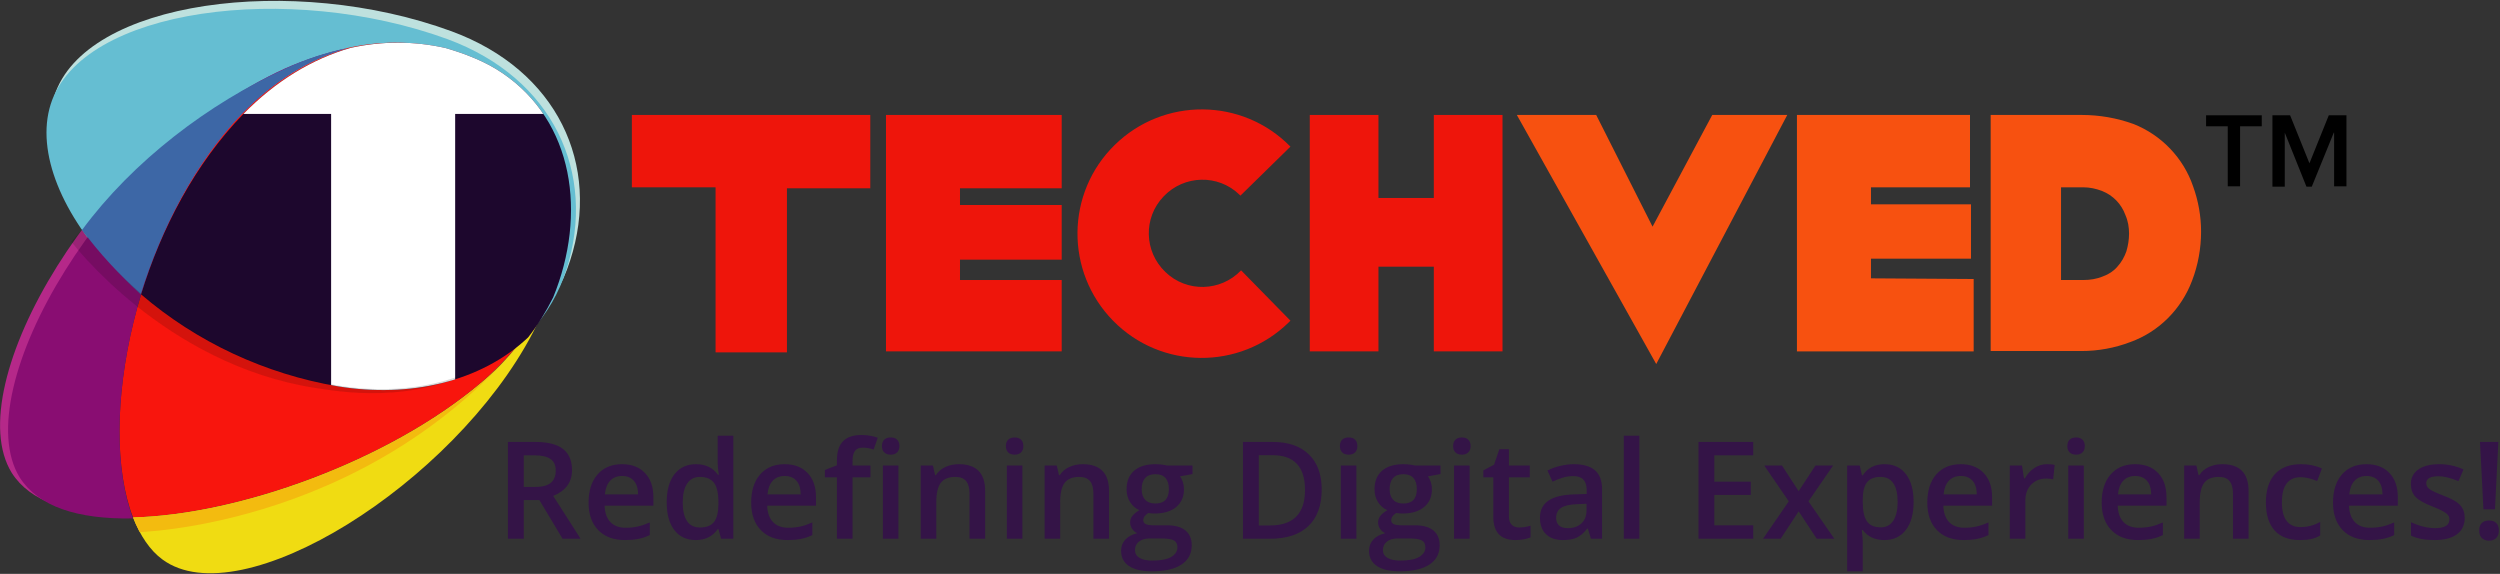 <svg xmlns="http://www.w3.org/2000/svg" viewBox="0 0 2065 474" width="2065" height="474">
	<rect x="0" y="0" width="2065" height="474" fill="#333333" stroke="none"/>
	<defs>
		<linearGradient id="grd1" gradientUnits="userSpaceOnUse"  x1="91.308" y1="19649.008" x2="36563.379" y2="19649.008">
			<stop offset="15" stop-color="#f8150d"  />
			<stop offset="44" stop-color="#f7180d"  />
			<stop offset="100" stop-color="#f75110"  />
		</linearGradient>
		<linearGradient id="grd2" gradientUnits="userSpaceOnUse"  x1="3.783" y1="19472.553" x2="28080.718" y2="19472.553">
			<stop offset="0" stop-color="#890d72"  />
			<stop offset="100" stop-color="#ee61a6"  />
		</linearGradient>
		<clipPath clipPathUnits="userSpaceOnUse" id="cp1">
			<path d="M396.61 316.94C320.6 380.84 197.48 425.19 109.9 427.39C115.68 442.26 123.94 454.66 134.13 462.09C198.86 510.02 375.13 399.3 440.13 274.8C445.09 265.44 449.22 255.52 452.8 245.33C439.3 272.88 420.3 297.39 396.61 316.94Z" />
		</clipPath>
		<clipPath clipPathUnits="userSpaceOnUse" id="cp2">
			<path d="M414.79 60.25C400.75 50.61 383.12 44 367.69 39.59C342.08 33.81 315.36 33.81 289.47 39.59C257.8 48.68 227.78 66.86 201.06 94.12C161.4 134.89 133.31 188.59 116.51 243.13C162.78 282.79 219.24 308.96 279.28 319.15C338.22 328.79 397.16 315.57 436.27 278.66C444.26 268.47 451.15 257.18 456.93 245.61C485.03 176.75 474.01 100.18 414.79 60.25Z" />
		</clipPath>
	</defs>
	<style>
		tspan { white-space:pre }
		.shp0 { fill: #bee1de } 
		.shp1 { fill: #b52889 } 
		.shp2 { fill: #65bed2 } 
		.shp3 { fill: url(#grd1) } 
		.shp4 { fill: url(#grd2) } 
		.shp5 { fill: #3d67a6 } 
		.shp6 { fill: #f0dc12 } 
		.shp7 { fill: #f3bb0f } 
		.shp8 { fill: #1d072d } 
		.shp9 { fill: #ffffff } 
		.shp10 { fill: #ee150b } 
		.shp11 { fill: #f75110 } 
		.shp12 { opacity: 0.149;fill: #0d0d0c } 
		.shp13 { fill: #000000 } 
		.shp14 { fill: #341447 } 
	</style>
	<g id="Final">
		<g id="logo-copy">
			<g id="Layer_2-2">
				<g id="Layer_1-2">
					<g id="_Group_">
						<path id="_Path_" class="shp0" d="M470.98 215.04C445.91 293.81 363.29 325.48 280.93 312.26C134.13 288.57 19.83 158.3 44.89 79.25C69.96 0.2 242.38 -22.11 372.93 25.82C460.51 58.04 496.59 136.26 470.98 215.04Z" />
						<g id="_Group_2">
							<path id="_Path_2" class="shp1" d="M193.07 90.54C219.51 63.28 248.99 44.82 280.93 36.01C263.31 39.86 245.96 45.65 229.43 53.09C80.98 120.01 -34.7 318.32 9.64 390.48C25.06 414.72 57.56 425.19 103.28 424.36C72.99 345.59 104.66 182.81 193.07 90.54Z" />
						</g>
						<path id="_Path_3" class="shp2" d="M467.95 222.47C442.89 301.24 360.26 332.37 277.9 319.15C131.1 295.46 16.8 165.73 41.86 86.14C66.93 6.54 238.79 -15.5 369.9 32.43C456.93 64.65 493.01 142.87 467.95 222.47Z" />
						<path id="_Path_4" class="shp3" d="M408.18 61.07C394.96 51.43 380.36 44.27 364.66 39.59C339.32 33.81 312.88 33.81 287.27 39.59C256.42 48.68 226.12 66.86 199.68 94.12C111.27 186.39 79.6 349.17 109.9 427.39C197.48 424.91 320.6 380.84 396.61 316.67C420.3 296.84 439.3 272.32 452.53 244.51C474.56 179.78 464.37 102.39 408.18 61.07Z" />
						<g id="_Group_3">
							<path id="_Path_5" class="shp4" d="M199.68 94.12C226.12 66.86 255.6 48.4 287.27 39.59C269.64 43.45 252.29 49.23 235.76 56.39C87.59 123.59 -28.09 321.9 16.25 394.34C31.67 418.58 64.17 429.04 109.9 428.22C79.6 349.17 111.27 186.39 199.68 94.12Z" />
						</g>
						<path id="_Path_6" class="shp5" d="M235.76 56.67C172.42 85.31 109.62 133.23 67.75 189.97C82.08 209.25 98.6 226.88 116.23 243.13C133.31 188.59 160.57 134.89 199.41 94.4C225.85 67.13 255.32 48.68 286.99 39.86C269.64 43.17 252.29 48.95 235.76 56.67Z" />
						<g id="_Clip_Group_">
							<g id="Group">
								<g id="_Group_4">
									<g id="_Path_8">
										<path id="path-3" class="shp6" d="M396.61 316.94C320.6 380.84 197.48 425.19 109.9 427.39C115.68 442.26 123.94 454.66 134.13 462.09C198.86 510.02 375.13 399.3 440.13 274.8C445.09 265.44 449.22 255.52 452.8 245.33C439.3 272.88 420.3 297.39 396.61 316.94Z" />
										<g id="Clip-Path" clip-path="url(#cp1)">
											<path id="Layer" class="shp7" d="M109.9 439.78C109.9 439.78 318.39 437.58 450.32 257.73C470.98 189.97 89.79 390.48 89.79 390.48L109.9 439.78Z" />
										</g>
									</g>
								</g>
							</g>
						</g>
						<g id="_Clip_Group_2">
							<g id="Group">
								<g id="_Path_10">
									<path id="path-5" class="shp8" d="M414.79 60.25C400.75 50.61 383.12 44 367.69 39.59C342.08 33.81 315.36 33.81 289.47 39.59C257.8 48.68 227.78 66.86 201.06 94.12C161.4 134.89 133.31 188.59 116.51 243.13C162.78 282.79 219.24 308.96 279.28 319.15C338.22 328.79 397.16 315.57 436.27 278.66C444.26 268.47 451.15 257.18 456.93 245.61C485.03 176.75 474.01 100.18 414.79 60.25Z" />
									<g id="Clip-Path" clip-path="url(#cp2)">
										<path id="Layer" class="shp9" d="M493.01 4.33L147.35 4.33L147.35 94.12L273.5 94.12L273.5 351.37L375.96 351.37L375.96 94.12L493.01 94.12L493.01 4.33Z" />
									</g>
								</g>
							</g>
						</g>
					</g>
					<path id="_Compound_Path_" class="shp10" d="M718.59 155.54L650.01 155.54L650.01 291.05L591.06 291.05L591.06 154.72L521.93 154.72L521.93 94.95L718.86 94.95L718.86 155.54L718.59 155.54Z" />
					<path id="_Compound_Path_2" class="shp10" d="M1241.07 94.95L1241.07 290.23L1184.33 290.23L1184.33 220.27L1138.61 220.27L1138.61 290.23L1081.87 290.23L1081.87 94.95L1138.61 94.95L1138.61 163.53L1184.33 163.53L1184.33 94.95L1241.07 94.95Z" />
					<path id="_Compound_Path_3" class="shp11" d="M1318.46 94.95L1365.01 187.22L1414.31 94.95L1476.28 94.95L1368.04 300.69L1252.91 94.95L1318.46 94.95Z" />
					<path id="_Compound_Path_4" class="shp11" d="M1630.25 230.46L1630.25 290.23L1484.27 290.23L1484.27 94.95L1627.22 94.95L1627.22 154.72L1545.42 154.72L1545.42 168.76L1628.04 168.76L1628.04 213.66L1545.42 213.66L1545.42 229.91L1630.25 230.46Z" />
					<path id="_Compound_Path_5" fill-rule="evenodd" class="shp11" d="M1644.29 94.95L1719.49 94.95C1734.08 94.95 1748.41 97.43 1762.18 102.39C1785.31 111.48 1803.49 130.48 1811.48 153.89C1815.88 166.01 1818.09 178.68 1818.09 191.35C1818.09 205.12 1815.61 218.89 1810.65 231.84C1801.84 255.25 1783.38 273.98 1759.7 282.52C1746.75 287.47 1732.98 289.95 1719.21 289.95L1644.29 289.95L1644.29 94.95ZM1758.6 193C1758.6 187.77 1757.77 182.54 1755.57 177.58C1752.26 168.49 1745.38 161.33 1736.29 157.75C1731.33 155.82 1726.1 154.72 1720.86 154.72L1702.41 154.72L1702.41 231.29L1720.86 231.29C1726.37 231.29 1731.88 230.46 1737.11 228.26C1741.79 226.6 1745.93 223.85 1748.96 220.27C1752.26 216.69 1754.74 212.28 1756.39 207.6C1757.77 202.92 1758.6 197.96 1758.6 193Z" />
					<path id="_Path_11" class="shp10" d="M1025.14 223.3C1008.34 240.93 980.24 241.75 962.61 224.68C944.99 207.87 944.16 179.78 961.24 162.15C978.04 144.53 1006.13 143.7 1023.76 160.78L1024.59 161.6L1065.9 121.12C1026.24 80.63 961.24 80.08 920.75 119.74C880.26 159.4 879.71 224.4 919.37 264.89C959.03 305.38 1024.03 305.93 1064.52 266.27L1065.9 264.89L1025.14 223.3Z" />
					<path id="_Path_12" class="shp10" d="M876.96 231.29L792.95 231.29L792.95 214.48L876.96 214.48L876.96 169.32L792.95 169.32L792.95 155.54L876.96 155.54L876.96 94.95L731.81 94.95L731.81 290.23L876.96 290.23L876.96 231.29Z" />
					<path id="_Path_13" class="shp12" d="M278.46 318.32C187.84 303.72 109.07 248.36 67.75 189.42L58.94 199.61C58.94 199.61 135.51 301.24 260.83 320.52C277.08 322.73 341.8 335.95 401.57 300.69C366.87 319.7 322.8 325.76 278.46 318.32Z" />
				</g>
			</g>
			<g id="Group">
				<path id="Path" class="shp13" d="M1840.12 104.31L1822.22 104.31L1822.22 95.23L1868.22 95.23L1868.22 104.31L1850.31 104.31L1850.31 153.89L1840.12 153.89L1840.12 104.31Z" />
				<path id="Path" class="shp13" d="M1927.71 109.55L1909.53 154.17L1905.12 154.17L1887.22 109.55L1887.22 154.17L1877.03 154.17L1877.03 95.23L1891.63 95.23L1907.6 134.89L1923.58 95.23L1938.17 95.23L1938.17 153.89L1927.98 153.89L1927.98 109.55L1927.71 109.55Z" />
			</g>
			<path id="RedefningDigitalExperiences!" fill-rule="evenodd" class="shp14" d="M419.55 445L419.55 365.05L442.14 365.05C452.46 365.05 460.1 366.98 465.05 370.84C470.01 374.71 472.49 380.54 472.49 388.34C472.49 398.3 467.32 405.39 456.96 409.62L479.55 445L464.67 445L445.53 413.06L432.63 413.06L432.63 445L419.55 445ZM441.7 402.23C447.79 402.23 452.2 401.1 454.94 398.84C457.67 396.58 459.04 393.23 459.04 388.78C459.04 384.26 457.56 381.02 454.61 379.05C451.66 377.08 447.21 376.09 441.27 376.09L432.63 376.09L432.63 402.23L441.7 402.23ZM494.12 437.86C488.82 432.38 486.16 424.82 486.16 415.2C486.16 405.32 488.63 397.55 493.55 391.9C498.47 386.25 505.23 383.42 513.84 383.42C521.82 383.42 528.13 385.85 532.76 390.7C537.39 395.54 539.7 402.22 539.7 410.71L539.7 417.66L499.4 417.66C499.58 423.53 501.17 428.04 504.16 431.19C507.15 434.35 511.36 435.92 516.79 435.92C520.36 435.92 523.69 435.58 526.77 434.91C529.85 434.24 533.16 433.11 536.7 431.55L536.7 441.99C533.56 443.49 530.39 444.54 527.18 445.16C523.97 445.78 520.31 446.09 516.19 446.09C506.78 446.09 499.43 443.35 494.12 437.86ZM527.07 408.36C527 403.36 525.79 399.58 523.46 397.01C521.13 394.44 517.92 393.16 513.84 393.16C509.75 393.16 506.48 394.45 504.02 397.04C501.56 399.63 500.09 403.4 499.62 408.36L527.07 408.36ZM557.04 437.89C552.81 432.42 550.7 424.75 550.7 414.87C550.7 404.95 552.84 397.23 557.12 391.71C561.4 386.18 567.34 383.42 574.92 383.42C582.87 383.42 588.92 386.36 593.08 392.23L593.73 392.23C593.11 387.89 592.8 384.46 592.8 381.95L592.8 359.91L605.71 359.91L605.71 445L595.65 445L593.41 437.07L592.8 437.07C588.68 443.09 582.65 446.09 574.7 446.09C567.16 446.09 561.27 443.36 557.04 437.89ZM589.69 431.25C592.09 428.27 593.33 423.45 593.41 416.78L593.41 414.98C593.41 407.36 592.17 401.94 589.69 398.73C587.21 395.53 583.33 393.92 578.04 393.92C573.52 393.92 570.04 395.75 567.59 399.42C565.15 403.08 563.93 408.3 563.93 415.09C563.93 421.79 565.11 426.91 567.48 430.43C569.85 433.94 573.41 435.7 578.15 435.7C583.43 435.7 587.28 434.22 589.69 431.25ZM628.43 437.86C623.13 432.38 620.48 424.82 620.48 415.2C620.48 405.32 622.94 397.55 627.86 391.9C632.78 386.25 639.54 383.42 648.15 383.42C656.13 383.42 662.44 385.85 667.07 390.7C671.7 395.54 674.02 402.22 674.02 410.71L674.02 417.66L633.71 417.66C633.89 423.53 635.48 428.04 638.47 431.19C641.46 434.35 645.67 435.92 651.1 435.92C654.67 435.92 658 435.58 661.08 434.91C664.16 434.24 667.47 433.11 671.01 431.55L671.01 441.99C667.87 443.49 664.7 444.54 661.49 445.16C658.28 445.78 654.62 446.09 650.5 446.09C641.09 446.09 633.74 443.35 628.43 437.86ZM661.38 408.36C661.31 403.36 660.11 399.58 657.77 397.01C655.44 394.44 652.23 393.16 648.15 393.16C644.07 393.16 640.79 394.45 638.33 397.04C635.87 399.63 634.4 403.4 633.93 408.36L661.38 408.36ZM691.3 445L691.3 394.25L681.34 394.25L681.34 388.23L691.3 384.3L691.3 380.36C691.3 373.21 692.97 367.92 696.33 364.47C699.68 361.03 704.8 359.3 711.7 359.3C716.22 359.3 720.66 360.05 725.04 361.55L721.65 371.28C718.48 370.26 715.45 369.75 712.57 369.75C709.65 369.75 707.53 370.65 706.2 372.46C704.87 374.26 704.2 376.97 704.2 380.58L704.2 384.52L718.97 384.52L718.97 394.25L704.2 394.25L704.2 445L691.3 445ZM730.37 373.66C729.11 372.4 728.48 370.68 728.48 368.49C728.48 366.2 729.11 364.43 730.37 363.19C731.63 361.95 733.42 361.33 735.76 361.33C738.02 361.33 739.78 361.95 741.04 363.19C742.29 364.43 742.92 366.2 742.92 368.49C742.92 370.68 742.29 372.4 741.04 373.66C739.78 374.92 738.02 375.55 735.76 375.55C733.42 375.55 731.63 374.92 730.37 373.66ZM729.25 445L729.25 384.52L742.1 384.52L742.1 445L729.25 445ZM760.53 445L760.53 384.52L770.59 384.52L772.4 392.45L773.05 392.45C774.88 389.57 777.47 387.34 780.82 385.77C784.17 384.21 787.89 383.42 791.98 383.42C806.49 383.42 813.74 390.8 813.74 405.57L813.74 445L800.84 445L800.84 407.81C800.84 403.15 799.9 399.66 798.02 397.37C796.14 395.07 793.16 393.92 789.08 393.92C783.65 393.92 779.67 395.53 777.16 398.73C774.64 401.94 773.38 407.32 773.38 414.87L773.38 445L760.53 445ZM832.75 373.66C831.49 372.4 830.86 370.68 830.86 368.49C830.86 366.2 831.49 364.43 832.75 363.19C834 361.95 835.8 361.33 838.13 361.33C840.39 361.33 842.15 361.95 843.41 363.19C844.67 364.43 845.3 366.2 845.3 368.49C845.3 370.68 844.67 372.4 843.41 373.66C842.15 374.92 840.39 375.55 838.13 375.55C835.8 375.55 834 374.92 832.75 373.66ZM831.63 445L831.63 384.52L844.48 384.52L844.48 445L831.63 445ZM862.85 445L862.85 384.52L872.91 384.52L874.72 392.45L875.38 392.45C877.2 389.57 879.79 387.34 883.14 385.77C886.49 384.21 890.21 383.42 894.3 383.42C908.81 383.42 916.06 390.8 916.06 405.57L916.06 445L903.16 445L903.16 407.81C903.16 403.15 902.22 399.66 900.34 397.37C898.46 395.07 895.48 393.92 891.4 393.92C885.97 393.92 881.99 395.53 879.48 398.73C876.96 401.94 875.7 407.32 875.7 414.87L875.7 445L862.85 445ZM932.52 467.53C928.18 464.61 926.02 460.46 926.02 455.06C926.02 451.34 927.19 448.22 929.54 445.68C931.89 443.15 935.18 441.39 939.41 440.41C937.7 439.68 936.29 438.5 935.18 436.88C934.06 435.26 933.51 433.55 933.51 431.77C933.51 429.51 934.15 427.59 935.42 426.02C936.7 424.46 938.59 422.91 941.11 421.38C937.97 420.03 935.43 417.83 933.48 414.79C931.53 411.74 930.55 408.18 930.55 404.09C930.55 397.53 932.62 392.45 936.76 388.84C940.9 385.23 946.8 383.42 954.45 383.42C956.17 383.42 957.96 383.54 959.84 383.78C961.72 384.01 963.13 384.26 964.08 384.52L985.02 384.52L985.02 391.57L974.69 393.48C975.64 394.76 976.42 396.33 977.04 398.19C977.66 400.05 977.97 402.02 977.97 404.09C977.97 410.33 975.82 415.23 971.52 418.8C967.21 422.38 961.29 424.16 953.74 424.16C951.81 424.16 950.06 424.02 948.49 423.73C945.72 425.44 944.34 427.45 944.34 429.74C944.34 431.13 944.98 432.17 946.28 432.86C947.57 433.55 949.95 433.9 953.41 433.9L963.97 433.9C970.64 433.9 975.71 435.32 979.17 438.16C982.64 441.01 984.37 445.11 984.37 450.47C984.37 457.32 981.54 462.61 975.89 466.33C970.24 470.05 962.07 471.91 951.39 471.91C943.15 471.91 936.86 470.45 932.52 467.53ZM965.5 403.98C965.5 400.05 964.58 397.01 962.74 394.88C960.9 392.75 958.1 391.68 954.34 391.68C950.63 391.68 947.81 392.74 945.89 394.85C943.98 396.97 943.02 400.05 943.02 404.09C943.02 407.89 944 410.8 945.95 412.84C947.9 414.89 950.7 415.91 954.34 415.91C961.78 415.91 965.5 411.93 965.5 403.98ZM967.41 460.04C970.84 458.03 972.55 455.37 972.55 452.05C972.55 449.43 971.62 447.56 969.74 446.45C967.86 445.34 964.37 444.78 959.27 444.78L949.53 444.78C945.85 444.78 942.92 445.65 940.75 447.38C938.58 449.11 937.5 451.45 937.5 454.41C937.5 457.18 938.75 459.31 941.25 460.8C943.74 462.3 947.25 463.05 951.77 463.05C958.77 463.05 963.99 462.04 967.41 460.04ZM1026.7 445L1026.7 365.05L1051.41 365.05C1064.14 365.05 1074.04 368.47 1081.11 375.33C1088.18 382.18 1091.72 391.83 1091.72 404.26C1091.72 417.46 1088.05 427.55 1080.73 434.53C1073.4 441.51 1062.84 445 1049.06 445L1026.7 445ZM1049.06 434.01C1068.31 434.01 1077.94 424.24 1077.94 404.7C1077.94 385.55 1068.99 375.98 1051.09 375.98L1039.77 375.98L1039.77 434.01L1049.06 434.01ZM1108.64 373.66C1107.39 372.4 1106.76 370.68 1106.76 368.49C1106.76 366.2 1107.39 364.43 1108.64 363.19C1109.9 361.95 1111.7 361.33 1114.03 361.33C1116.29 361.33 1118.05 361.95 1119.31 363.19C1120.57 364.43 1121.2 366.2 1121.2 368.49C1121.2 370.68 1120.57 372.4 1119.31 373.66C1118.05 374.92 1116.29 375.55 1114.03 375.55C1111.7 375.55 1109.9 374.92 1108.64 373.66ZM1107.52 445L1107.52 384.52L1120.38 384.52L1120.38 445L1107.52 445ZM1137.33 467.53C1132.99 464.61 1130.82 460.46 1130.82 455.06C1130.82 451.34 1132 448.22 1134.35 445.68C1136.7 443.15 1139.99 441.39 1144.22 440.41C1142.51 439.68 1141.09 438.5 1139.98 436.88C1138.87 435.26 1138.31 433.55 1138.31 431.77C1138.31 429.51 1138.95 427.59 1140.23 426.02C1141.5 424.46 1143.4 422.91 1145.91 421.38C1142.78 420.03 1140.24 417.83 1138.29 414.79C1136.33 411.74 1135.36 408.18 1135.36 404.09C1135.36 397.53 1137.43 392.45 1141.57 388.84C1145.7 385.23 1151.6 383.42 1159.26 383.42C1160.97 383.42 1162.77 383.54 1164.64 383.78C1166.52 384.01 1167.93 384.26 1168.88 384.52L1189.83 384.52L1189.83 391.57L1179.49 393.48C1180.44 394.76 1181.22 396.33 1181.84 398.19C1182.46 400.05 1182.77 402.02 1182.77 404.09C1182.77 410.33 1180.62 415.23 1176.32 418.8C1172.02 422.38 1166.09 424.16 1158.55 424.16C1156.61 424.16 1154.86 424.02 1153.3 423.73C1150.53 425.44 1149.14 427.45 1149.14 429.74C1149.14 431.13 1149.79 432.17 1151.08 432.86C1152.38 433.55 1154.76 433.9 1158.22 433.9L1168.77 433.9C1175.45 433.9 1180.51 435.32 1183.98 438.16C1187.44 441.01 1189.17 445.11 1189.17 450.47C1189.17 457.32 1186.35 462.61 1180.7 466.33C1175.04 470.05 1166.88 471.91 1156.2 471.91C1147.96 471.91 1141.67 470.45 1137.33 467.53ZM1170.3 403.98C1170.3 400.05 1169.38 397.01 1167.54 394.88C1165.7 392.75 1162.9 391.68 1159.15 391.68C1155.43 391.68 1152.61 392.74 1150.7 394.85C1148.79 396.97 1147.83 400.05 1147.83 404.09C1147.83 407.89 1148.8 410.8 1150.75 412.84C1152.7 414.89 1155.5 415.91 1159.15 415.91C1166.59 415.91 1170.3 411.93 1170.3 403.98ZM1172.22 460.04C1175.65 458.03 1177.36 455.37 1177.36 452.05C1177.36 449.43 1176.42 447.56 1174.54 446.45C1172.67 445.34 1169.17 444.78 1164.07 444.78L1154.34 444.78C1150.65 444.78 1147.73 445.65 1145.56 447.38C1143.39 449.11 1142.3 451.45 1142.3 454.41C1142.3 457.18 1143.55 459.31 1146.05 460.8C1148.55 462.3 1152.06 463.05 1156.58 463.05C1163.58 463.05 1168.79 462.04 1172.22 460.04ZM1202.16 373.66C1200.9 372.4 1200.27 370.68 1200.27 368.49C1200.27 366.2 1200.9 364.43 1202.16 363.19C1203.42 361.95 1205.21 361.33 1207.55 361.33C1209.81 361.33 1211.57 361.95 1212.82 363.19C1214.08 364.43 1214.71 366.2 1214.71 368.49C1214.71 370.68 1214.08 372.4 1212.82 373.66C1211.57 374.92 1209.81 375.55 1207.55 375.55C1205.21 375.55 1203.42 374.92 1202.16 373.66ZM1201.04 445L1201.04 384.52L1213.89 384.52L1213.89 445L1201.04 445ZM1233.47 426.84L1233.47 394.25L1225.21 394.25L1225.21 388.56L1234.07 383.86L1238.45 371.06L1246.38 371.06L1246.38 384.52L1263.6 384.52L1263.6 394.25L1246.38 394.25L1246.38 426.63C1246.38 429.72 1247.15 432.01 1248.7 433.49C1250.25 434.96 1252.28 435.7 1254.8 435.7C1257.93 435.7 1261.07 435.21 1264.2 434.23L1264.2 443.91C1262.78 444.53 1260.95 445.05 1258.71 445.46C1256.46 445.88 1254.14 446.09 1251.73 446.09C1239.56 446.09 1233.47 439.68 1233.47 426.84ZM1277.03 441.28C1273.69 438.07 1272.02 433.53 1272.02 427.66C1272.02 421.43 1274.34 416.73 1278.97 413.55C1283.6 410.38 1290.65 408.65 1300.13 408.36L1310.58 408.03L1310.58 404.8C1310.58 400.94 1309.68 398.05 1307.87 396.14C1306.07 394.22 1303.27 393.27 1299.48 393.27C1296.38 393.27 1293.41 393.72 1290.56 394.63C1287.72 395.54 1284.98 396.62 1282.36 397.86L1278.2 388.67C1281.48 386.96 1285.08 385.65 1288.98 384.76C1292.88 383.87 1296.56 383.42 1300.02 383.42C1307.72 383.42 1313.52 385.1 1317.44 388.45C1321.36 391.81 1323.32 397.08 1323.32 404.26L1323.32 445L1314.13 445L1311.56 436.58L1311.13 436.58C1308.21 440.26 1305.27 442.77 1302.32 444.1C1299.37 445.43 1295.58 446.09 1290.95 446.09C1285 446.09 1280.36 444.49 1277.03 441.28ZM1306.23 432.34C1309.06 429.73 1310.47 426.08 1310.47 421.38L1310.47 416.13L1302.7 416.45C1296.65 416.67 1292.25 417.68 1289.5 419.49C1286.74 421.29 1285.37 424.05 1285.37 427.77C1285.37 430.47 1286.17 432.56 1287.77 434.04C1289.38 435.51 1291.78 436.25 1294.99 436.25C1299.66 436.25 1303.4 434.95 1306.23 432.34ZM1341.26 445L1341.26 359.91L1354.11 359.91L1354.11 445L1341.26 445ZM1402.95 445L1402.95 365.05L1448.17 365.05L1448.17 376.09L1416.02 376.09L1416.02 397.86L1446.15 397.86L1446.15 408.8L1416.02 408.8L1416.02 433.9L1448.17 433.9L1448.17 445L1402.95 445ZM1456.27 445L1477.54 414.1L1457.25 384.52L1471.91 384.52L1485.69 405.68L1499.58 384.52L1514.13 384.52L1493.78 414.1L1515.16 445L1500.62 445L1485.69 422.36L1470.81 445L1456.27 445ZM1525.77 471.91L1525.77 384.52L1536.16 384.52C1536.46 385.65 1537.06 388.34 1537.97 392.61L1538.63 392.61C1542.64 386.48 1548.65 383.42 1556.67 383.42C1564.22 383.42 1570.1 386.16 1574.31 391.63C1578.52 397.09 1580.63 404.77 1580.63 414.65C1580.63 424.53 1578.48 432.24 1574.2 437.78C1569.92 443.32 1564 446.09 1556.45 446.09C1548.8 446.09 1542.85 443.34 1538.63 437.84L1537.86 437.84C1538.37 442.94 1538.63 446.04 1538.63 447.13L1538.63 471.91L1525.77 471.91ZM1563.84 430.13C1566.24 426.48 1567.45 421.28 1567.45 414.54C1567.45 407.76 1566.25 402.63 1563.86 399.14C1561.48 395.66 1557.97 393.92 1553.34 393.92C1548.23 393.92 1544.5 395.42 1542.15 398.41C1539.8 401.4 1538.63 406.17 1538.63 412.73L1538.63 414.65C1538.63 422.01 1539.79 427.35 1542.13 430.64C1544.46 433.94 1548.27 435.59 1553.55 435.59C1558 435.59 1561.43 433.77 1563.84 430.13ZM1599.9 437.86C1594.6 432.38 1591.95 424.82 1591.95 415.2C1591.95 405.32 1594.41 397.55 1599.33 391.9C1604.25 386.25 1611.01 383.42 1619.62 383.42C1627.6 383.42 1633.91 385.85 1638.54 390.7C1643.17 395.54 1645.48 402.22 1645.48 410.71L1645.48 417.66L1605.18 417.66C1605.36 423.53 1606.95 428.04 1609.94 431.19C1612.93 434.35 1617.14 435.92 1622.57 435.92C1626.14 435.92 1629.47 435.58 1632.55 434.91C1635.63 434.24 1638.94 433.11 1642.48 431.55L1642.48 441.99C1639.34 443.49 1636.17 444.54 1632.96 445.16C1629.75 445.78 1626.09 446.09 1621.97 446.09C1612.56 446.09 1605.21 443.35 1599.9 437.86ZM1632.85 408.36C1632.78 403.36 1631.58 399.58 1629.24 397.01C1626.91 394.44 1623.7 393.16 1619.62 393.16C1615.53 393.16 1612.26 394.45 1609.8 397.04C1607.34 399.63 1605.87 403.4 1605.4 408.36L1632.85 408.36ZM1660.09 445L1660.09 384.52L1670.15 384.52L1671.84 395.18L1672.5 395.18C1674.51 391.57 1677.12 388.71 1680.35 386.59C1683.57 384.48 1687.05 383.42 1690.77 383.42C1693.35 383.42 1695.49 383.6 1697.16 383.97L1695.91 395.95C1694.08 395.51 1692.19 395.29 1690.22 395.29C1685.08 395.29 1680.91 396.97 1677.72 400.32C1674.53 403.67 1672.94 408.03 1672.94 413.39L1672.94 445L1660.09 445ZM1709.5 373.66C1708.24 372.4 1707.61 370.68 1707.61 368.49C1707.61 366.2 1708.24 364.43 1709.5 363.19C1710.75 361.95 1712.55 361.33 1714.88 361.33C1717.14 361.33 1718.9 361.95 1720.16 363.19C1721.42 364.43 1722.05 366.2 1722.05 368.49C1722.05 370.68 1721.42 372.4 1720.16 373.66C1718.9 374.92 1717.14 375.55 1714.88 375.55C1712.55 375.55 1710.75 374.92 1709.5 373.66ZM1708.38 445L1708.38 384.52L1721.23 384.52L1721.23 445L1708.38 445ZM1743.95 437.86C1738.64 432.38 1735.99 424.82 1735.99 415.2C1735.99 405.32 1738.45 397.55 1743.38 391.9C1748.3 386.25 1755.06 383.42 1763.66 383.42C1771.65 383.42 1777.96 385.85 1782.59 390.7C1787.22 395.54 1789.53 402.22 1789.53 410.71L1789.53 417.66L1749.23 417.66C1749.41 423.53 1750.99 428.04 1753.98 431.19C1756.97 434.35 1761.18 435.92 1766.62 435.92C1770.19 435.92 1773.52 435.58 1776.6 434.91C1779.68 434.24 1782.99 433.11 1786.52 431.55L1786.52 441.99C1783.39 443.49 1780.22 444.54 1777.01 445.16C1773.8 445.78 1770.14 446.09 1766.02 446.09C1756.61 446.09 1749.25 443.35 1743.95 437.86ZM1776.9 408.36C1776.83 403.36 1775.62 399.58 1773.29 397.01C1770.96 394.44 1767.75 393.16 1763.66 393.16C1759.58 393.16 1756.31 394.45 1753.85 397.04C1751.39 399.63 1749.92 403.4 1749.45 408.36L1776.9 408.36ZM1804.13 445L1804.13 384.52L1814.2 384.52L1816 392.45L1816.66 392.45C1818.48 389.57 1821.07 387.34 1824.42 385.77C1827.78 384.21 1831.49 383.42 1835.58 383.42C1850.09 383.42 1857.34 390.8 1857.34 405.57L1857.34 445L1844.44 445L1844.44 407.81C1844.44 403.15 1843.5 399.66 1841.62 397.37C1839.74 395.07 1836.76 393.92 1832.68 393.92C1827.25 393.92 1823.27 395.53 1820.76 398.73C1818.24 401.94 1816.98 407.32 1816.98 414.87L1816.98 445L1804.13 445ZM1878.75 438.08C1874 432.74 1871.62 425.08 1871.62 415.09C1871.62 404.91 1874.11 397.09 1879.08 391.63C1884.06 386.16 1891.25 383.42 1900.66 383.42C1907.04 383.42 1912.78 384.61 1917.88 386.98L1914 397.31C1908.57 395.2 1904.08 394.14 1900.55 394.14C1890.08 394.14 1884.85 401.09 1884.85 414.98C1884.85 421.76 1886.15 426.85 1888.76 430.26C1891.37 433.67 1895.19 435.38 1900.22 435.38C1905.94 435.38 1911.36 433.95 1916.46 431.11L1916.46 442.32C1914.16 443.67 1911.71 444.64 1909.11 445.22C1906.5 445.8 1903.34 446.09 1899.62 446.09C1890.47 446.09 1883.51 443.42 1878.75 438.08ZM1935.03 437.86C1929.72 432.38 1927.07 424.82 1927.07 415.2C1927.07 405.32 1929.53 397.55 1934.45 391.9C1939.38 386.25 1946.14 383.42 1954.74 383.42C1962.73 383.42 1969.03 385.85 1973.66 390.7C1978.29 395.54 1980.61 402.22 1980.61 410.71L1980.61 417.66L1940.3 417.66C1940.49 423.53 1942.07 428.04 1945.06 431.19C1948.05 434.35 1952.26 435.92 1957.7 435.92C1961.27 435.92 1964.6 435.58 1967.68 434.91C1970.76 434.24 1974.07 433.11 1977.6 431.55L1977.6 441.99C1974.47 443.49 1971.29 444.54 1968.09 445.16C1964.88 445.78 1961.21 446.09 1957.09 446.09C1947.69 446.09 1940.33 443.35 1935.03 437.86ZM1967.98 408.36C1967.9 403.36 1966.7 399.58 1964.37 397.01C1962.03 394.44 1958.83 393.16 1954.74 393.16C1950.66 393.16 1947.39 394.45 1944.93 397.04C1942.46 399.63 1941 403.4 1940.52 408.36L1967.98 408.36ZM1991.49 442.43L1991.49 431.33C1998.6 434.61 2005.22 436.25 2011.34 436.25C2019.26 436.25 2023.21 433.86 2023.21 429.09C2023.21 427.55 2022.77 426.28 2021.9 425.26C2021.02 424.24 2019.58 423.18 2017.58 422.09C2015.57 420.99 2012.78 419.75 2009.21 418.37C2002.25 415.67 1997.54 412.97 1995.07 410.27C1992.61 407.58 1991.38 404.08 1991.38 399.77C1991.38 394.6 1993.47 390.58 1997.64 387.71C2001.82 384.85 2007.5 383.42 2014.68 383.42C2021.79 383.42 2028.52 384.86 2034.86 387.74L2030.7 397.42C2024.18 394.72 2018.69 393.38 2014.24 393.38C2007.46 393.38 2004.07 395.31 2004.07 399.17C2004.07 401.07 2004.95 402.67 2006.72 403.98C2008.49 405.3 2012.35 407.1 2018.29 409.4C2023.28 411.33 2026.91 413.1 2029.17 414.7C2031.43 416.31 2033.11 418.16 2034.2 420.25C2035.3 422.35 2035.84 424.86 2035.84 427.77C2035.84 433.68 2033.69 438.21 2029.39 441.36C2025.09 444.52 2018.93 446.09 2010.91 446.09C2002.85 446.09 1996.38 444.87 1991.49 442.43ZM2051.32 420.72L2048.48 365.05L2063.63 365.05L2060.84 420.72L2051.32 420.72ZM2049.98 444.4C2048.54 442.94 2047.82 440.86 2047.82 438.16C2047.82 435.47 2048.53 433.42 2049.95 432.01C2051.38 430.61 2053.4 429.91 2056.02 429.91C2058.61 429.91 2060.6 430.64 2061.98 432.09C2063.37 433.55 2064.06 435.58 2064.06 438.16C2064.06 440.75 2063.36 442.8 2061.96 444.32C2060.55 445.83 2058.58 446.59 2056.02 446.59C2053.43 446.59 2051.42 445.86 2049.98 444.4Z" />
		</g>
	</g>
</svg>